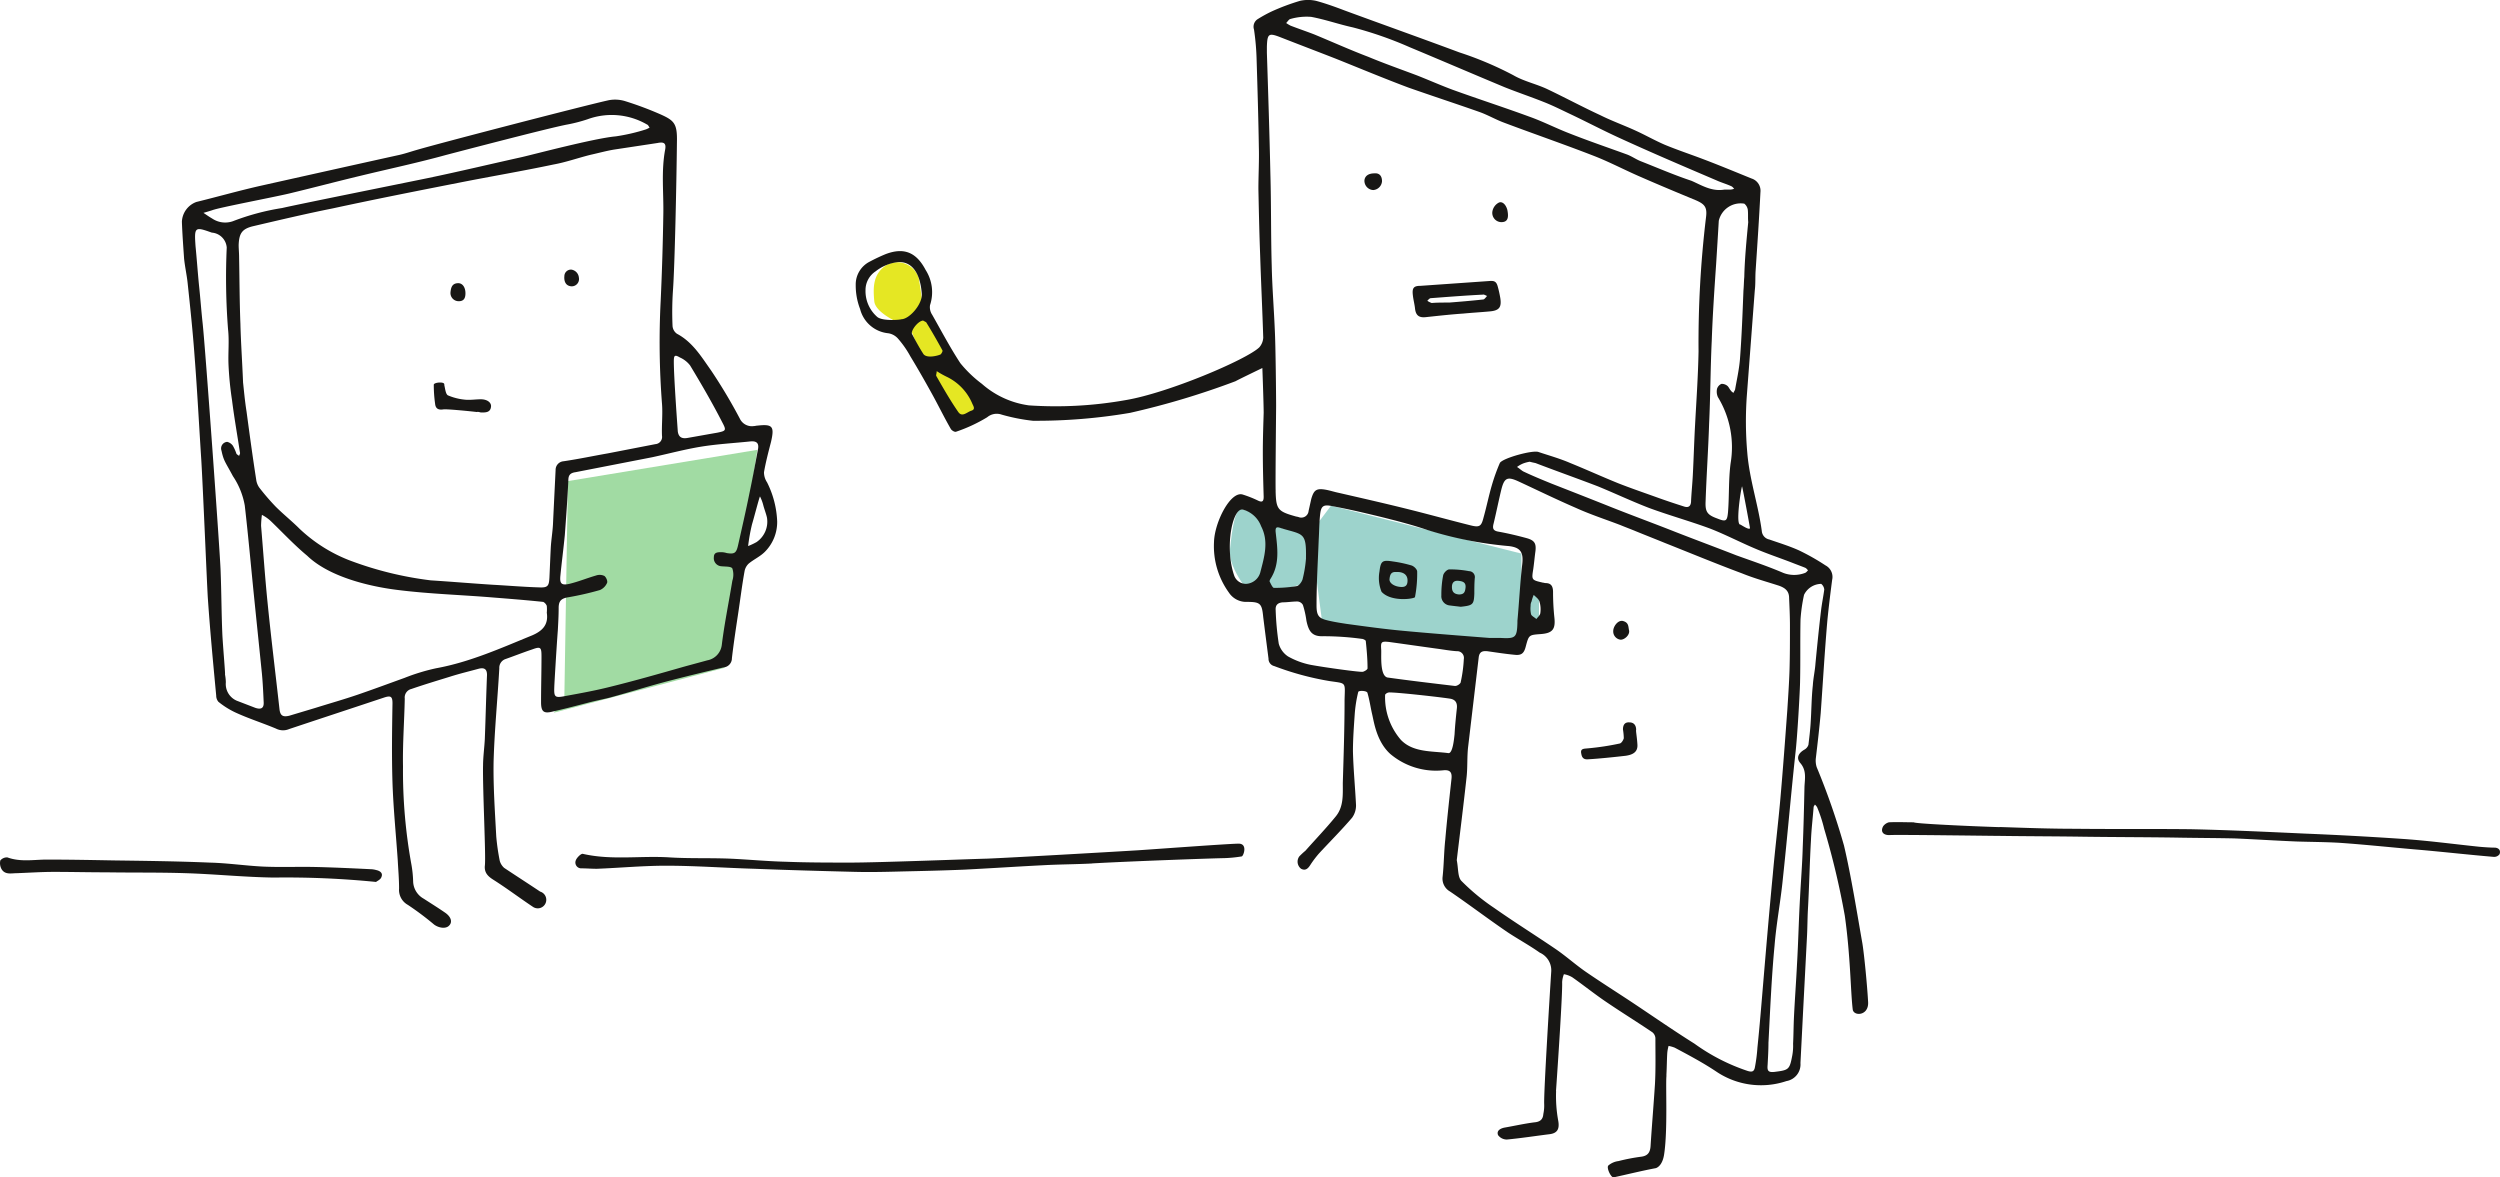 <svg xmlns="http://www.w3.org/2000/svg" width="298.321" height="140.496" viewBox="0 0 298.321 140.496">
  <g id="F_K_Grafik" data-name="F&amp;K – Grafik" transform="translate(-4.679 -135.658)">
    <path id="Pfad_1529" data-name="Pfad 1529" d="M309.459,306.429l.42-25.7L332.488,277l-3.934,26.019L308.2,308.37" transform="translate(-237.435 -87.665)" fill="#a1dba3"/>
    <path id="Pfad_1530" data-name="Pfad 1530" d="M390.272,254.108,385.289,242.1s-4.092-1.469-4.249-3.147-.157-3.252,1.416-4.3a2.675,2.675,0,0,1,3.882,1.521,45.985,45.985,0,0,1,.577,4.616l7.029,11.383Z" transform="translate(-272.033 -67.344)" fill="#e5e723"/>
    <path id="Pfad_1531" data-name="Pfad 1531" d="M461.986,294.946c.262-2.518.629-5.141,1.521-4.826s3.252,1.207,3.252,1.207l5.193,1.154,2.1-2.78,22.714,5.718v4.2h2.1v3.777l-1.154,1.1-1.731,1.941-22.871-1.941-.787-5.98-7.4,2.256C464.871,300.821,461.724,297.306,461.986,294.946Z" transform="translate(-310.541 -93.703)" fill="#9dd3cc"/>
    <path id="Pfad_1532" data-name="Pfad 1532" d="M482.438,237.27c.052,0,1.1.734,1.154.42,0-.1-.839-4.616-.944-4.983C482.491,233.126,481.861,237.322,482.438,237.27Zm-25.022,9.7a3.016,3.016,0,0,0,.052,1c.052.21.42.367.63.577.157-.21.42-.42.472-.682a3.193,3.193,0,0,0-.1-1.416c-.1-.315-.42-.525-.682-.787a4.61,4.61,0,0,0-.262.787A1.037,1.037,0,0,0,457.416,246.974Zm-70.87-28.012c0,.262-.1.472-.052.577.839,1.469,1.679,2.938,2.623,4.3.472.682,1.049,0,1.574-.157s.21-.577.1-.839a6.24,6.24,0,0,0-3.043-3.2,10.614,10.614,0,0,1-1.207-.682Zm-1.626-6.033c-.63.052-1.521,1.259-1.311,1.626.42.787.839,1.574,1.311,2.308.367.682,1.941.21,2.1.1.1-.1.262-.367.21-.472-.629-1.154-1.259-2.256-1.941-3.357-.157-.1-.315-.157-.367-.21Zm45.69,28.327c.052-2.99-.315-2.78-2.675-3.462-.1-.052-.21-.052-.315-.1-.472-.157-.682-.157-.629.472.21,1.888.525,3.829-.63,5.613a.886.886,0,0,0-.1.262c.157.315.367.787.525.787a15.929,15.929,0,0,0,2.728-.21c.262-.052.577-.472.682-.787a14.588,14.588,0,0,0,.42-2.57Zm-8.6,1.993a1.48,1.48,0,0,0,1.469,1.1,1.857,1.857,0,0,0,1.679-1.364c.472-1.836,1.049-3.672.1-5.508a3.224,3.224,0,0,0-2.2-1.993C421.85,235.276,420.906,239.893,422.007,243.25ZM382.3,212.772c1,0,2.57-1.836,2.465-3.043-.157-2.256-1.049-3.882-2.833-3.777a5.221,5.221,0,0,0-2.675,1.1,2.669,2.669,0,0,0-1.206,2.256,4.083,4.083,0,0,0,1.416,3.2C380.146,213.035,382.3,212.825,382.3,212.772Zm58.07,42.753c2.623.367,5.3.682,7.974,1,.262.052.734-.262.734-.472a16.219,16.219,0,0,0,.367-2.728.8.8,0,0,0-.839-.944c-.839-.052-1.626-.21-2.465-.315-1.888-.262-3.725-.525-5.613-.787-.944-.1-1,0-.944.892.052.525-.21,3.2.787,3.357Zm-2.99-.682c.21-.052.577-.262.577-.42,0-1.1-.1-2.2-.21-3.252,0-.1-.315-.262-.472-.262a34.126,34.126,0,0,0-4.616-.315c-1.364.052-1.731-.629-1.993-1.836a10.985,10.985,0,0,0-.42-1.888.792.792,0,0,0-.682-.42c-.577,0-1.154.1-1.731.1-.577.052-.892.315-.839.944a34.123,34.123,0,0,0,.367,3.987,2.691,2.691,0,0,0,1.1,1.521,9.089,9.089,0,0,0,2.675,1c1.679.315,5.875.892,6.242.839Zm3.095,2.466a.647.647,0,0,0-.42.262,7.75,7.75,0,0,0,1.888,5.4c1.469,1.521,3.724,1.311,5.665,1.574.525.052.682-1.784.734-2.256.052-1,.157-1.993.262-2.99.1-.682-.1-1.154-.839-1.259-1.784-.262-6.662-.787-7.292-.734Zm16.839-27.54a4.371,4.371,0,0,0-.787.21,3.345,3.345,0,0,0-.734.42c.262.157.472.367.734.525,1.1.525,2.256,1,3.41,1.469,2.413.944,4.826,1.888,7.187,2.833,2.518,1,5.088,1.941,7.606,2.938,2.413.944,4.826,1.836,7.239,2.78,1.888.682,3.777,1.311,5.613,2.1a3.614,3.614,0,0,0,2.57,0c.157-.052.262-.21.367-.315-.1-.1-.21-.262-.367-.315-.525-.21-1.1-.42-1.626-.629-1.364-.525-2.78-1-4.144-1.574-1.888-.787-3.672-1.731-5.56-2.465-2.413-.892-4.879-1.574-7.292-2.466-2.046-.787-4.039-1.731-6.085-2.57-2.465-.944-4.983-1.836-7.449-2.78-.262-.052-.472-.1-.682-.157Zm26.071-28.589c-.052-.472,0-1-.052-1.469a1.148,1.148,0,0,0-.42-.734,2.679,2.679,0,0,0-3.043,2.046c-.1,1.731-.21,3.462-.315,5.141-.21,3.043-.42,6.138-.525,9.18-.157,3.3-.157,6.61-.315,9.914-.1,3.095-.315,6.19-.42,9.285-.052,1.207.21,1.574,1.364,1.993,1.049.42,1.206.367,1.311-.734.157-1.941.052-3.934.315-5.875a11.49,11.49,0,0,0-1.521-7.869,1.6,1.6,0,0,1-.1-1,.953.953,0,0,1,.525-.577,1.059,1.059,0,0,1,.734.262c.157.157.262.42.42.577.052.1.21.157.262.262.052-.157.157-.262.21-.42.21-1.207.472-2.361.577-3.567.21-2.728.315-5.508.42-8.236.052-.577.052-1.1.1-1.626.052-2.2.262-4.354.472-6.557Zm2.413,97.886c0,.892-.052,1.784-.1,2.675-.052.629,0,.944.839.839,1.679-.21,1.784-.262,2.1-1.941a6.447,6.447,0,0,0,.1-1.416c.052-1.049.052-2.046.1-3.1.1-2.151.262-4.249.367-6.4.157-2.675.21-5.351.367-8.026.1-1.941.262-3.934.315-5.875.1-2.413.157-4.879.21-7.292.052-1,.262-1.941-.525-2.833-.472-.577-.21-1.154.525-1.574a1.019,1.019,0,0,0,.472-.577c.1-.839.21-1.731.262-2.57.1-1.521.1-3.043.262-4.511.052-.892.262-1.784.315-2.623.21-2.151.42-4.3.682-6.452.1-.787.262-1.574.367-2.361a.975.975,0,0,0-.367-.682,2.318,2.318,0,0,0-2.046,1.311,19.8,19.8,0,0,0-.42,2.938c-.052,2.465,0,4.879-.052,7.344,0,.839-.315,6.715-.577,8.813-.525,4.879-.944,9.81-1.469,14.688-.262,2.728-.787,5.4-1,8.078C486.163,291.3,486.005,295.183,485.8,299.065ZM480.55,197.3h.682a1.532,1.532,0,0,0,.472-.1c-.1-.1-.21-.262-.367-.315-.577-.262-1.154-.42-1.731-.682-3.934-1.679-7.869-3.357-11.75-5.141-1.941-.892-3.829-1.888-5.718-2.78-1-.472-2.046-1-3.1-1.416-1.574-.629-3.147-1.154-4.721-1.784-3.777-1.574-7.554-3.2-11.331-4.774a44.977,44.977,0,0,0-6.767-2.361c-1.679-.367-3.3-.944-4.983-1.259a7,7,0,0,0-2.518.262c-.157.052-.315.315-.472.472a4.618,4.618,0,0,0,.525.315c.944.367,1.888.682,2.833,1.049,2.151.892,4.249,1.836,6.452,2.675,1.888.787,3.829,1.469,5.77,2.2,1.469.577,2.885,1.207,4.3,1.731,3.043,1.1,6.138,2.1,9.128,3.2,1.626.577,3.147,1.364,4.774,1.993,2.256.892,4.564,1.679,6.872,2.518.577.21,1.154.629,1.731.839,1.993.787,3.934,1.626,5.98,2.308,1.206.525,2.413,1.311,3.934,1.049ZM452.485,250.8h1.364c1.784.1,1.941-.052,1.993-1.836v-.21c.21-2.256.315-4.511.577-6.767.157-1.416-.21-1.993-1.626-2.151a45.745,45.745,0,0,1-9.6-1.888c-1.836-.63-3.672-1.1-5.56-1.574-1.941-.472-3.934-.944-5.928-1.311-1.049-.21-1.311,0-1.416,1.1-.1.944-.1,1.941-.157,2.885-.1,2.623-.262,5.246-.262,7.869,0,1.311.315,1.574,1.521,1.836.682.157,1.364.262,2.046.367,2.308.315,4.564.629,6.872.839,3.3.315,10.177.839,10.177.839ZM448.6,277.295c.21,1.049.1,2.046.577,2.518a25.188,25.188,0,0,0,3.882,3.2c2.466,1.731,4.983,3.3,7.449,4.983,1.206.839,2.256,1.784,3.462,2.623,1.679,1.154,3.41,2.256,5.088,3.357,2.623,1.731,5.246,3.567,7.921,5.246a23.437,23.437,0,0,0,6.347,3.252c.525.157.734.052.839-.367a18.993,18.993,0,0,0,.315-2.413c.262-2.518.472-5.088.682-7.606.367-4.354.734-8.708,1.154-13.062.262-2.99.63-5.98.892-8.918.315-3.567.577-7.134.839-10.7.1-1.574.21-3.147.262-4.721.052-1.784.052-3.567.052-5.351,0-1.1-.052-2.2-.1-3.3,0-.839-.472-1.207-1.206-1.469-1.469-.472-2.99-.892-4.406-1.469-3.1-1.154-6.138-2.413-9.18-3.62-1.154-.472-2.361-.944-3.515-1.416-.629-.262-1.206-.472-1.836-.734-1.784-.682-3.567-1.259-5.3-2.046-2.308-1-4.564-2.1-6.819-3.147-1.364-.629-1.731-.472-2.1,1.049-.315,1.311-.577,2.623-.892,3.934-.157.577-.1.892.577,1,1.154.21,2.256.472,3.41.787.892.262,1.1.63,1,1.521-.1.734-.157,1.416-.262,2.151-.21,1.311-.21,1.311,1.154,1.626.1,0,.21.052.315.052.734,0,.892.472.892,1.1a28.551,28.551,0,0,0,.157,2.99c.157,1.416-.21,1.888-1.626,1.993s-1.416.1-1.784,1.469c-.21.839-.525,1.1-1.364,1-1.049-.1-2.1-.262-3.2-.42-.525-.052-.944,0-1.049.682-.42,3.567-.839,7.082-1.259,10.649-.157,1.259-.052,2.57-.21,3.829-.367,3.357-.787,6.662-1.154,9.757Zm-21.612-44.012c.052,2.151.262,2.413,2.308,2.99.157.052.262.052.42.1a.871.871,0,0,0,1.207-.734l.315-1.416c.315-1.1.629-1.311,1.784-1.1.525.1,1,.262,1.521.367,2.728.629,5.508,1.259,8.236,1.941,2.518.629,4.983,1.311,7.5,1.941,1.049.262,1.259.1,1.521-.944.367-1.311.63-2.623,1-3.882a22.254,22.254,0,0,1,.944-2.623c.315-.577,3.934-1.574,4.616-1.311,1.259.42,2.57.787,3.777,1.311,1.941.787,3.777,1.626,5.718,2.413,1.469.577,2.99,1.1,4.459,1.626,1.154.42,2.256.787,3.41,1.154.629.21.839-.157.839-.682.052-1.049.157-2.046.21-3.095.1-1.941.157-3.934.262-5.875.157-2.938.367-5.928.42-8.865a125.305,125.305,0,0,1,.892-16c.157-1.207-.157-1.574-1.259-2.046-2.151-.892-4.3-1.784-6.452-2.728-1.836-.787-3.62-1.731-5.456-2.465-3.62-1.416-7.292-2.675-10.911-4.039-1-.367-1.888-.892-2.885-1.259-2.833-1-5.718-1.941-8.551-2.938-2.938-1.1-5.823-2.308-8.708-3.462-2.151-.839-4.354-1.679-6.5-2.518-1.469-.577-1.626-.472-1.679,1.1v.734c.157,4.826.315,9.7.42,14.531.1,3.62.052,7.239.157,10.859.052,2.57.262,5.088.367,7.659.1,1.836.157,7.869.157,9.075,0,.682-.1,9.6-.052,10.177Zm33.468,71.6a16.354,16.354,0,0,0,.262,3.567c.157.944-.1,1.469-1.1,1.574-1.679.21-3.357.472-5.036.629a1.291,1.291,0,0,1-1.049-.525c-.21-.525.262-.787.734-.892,1.207-.21,2.361-.472,3.567-.63.682-.052,1.049-.315,1.1-1a4.9,4.9,0,0,0,.1-1.207c-.052-1.469.682-13.272.839-15.737a2.309,2.309,0,0,0-1.364-2.308c-1.259-.892-2.623-1.626-3.882-2.465-2.308-1.574-4.511-3.252-6.819-4.826a1.768,1.768,0,0,1-.892-1.784c.157-1.469.157-2.938.315-4.406.21-2.413.472-4.774.734-7.187.1-.787-.1-1.154-.892-1.1a8.463,8.463,0,0,1-6.4-1.941c-1.626-1.469-1.941-3.777-2.151-4.669s-.315-1.731-.577-2.623c-.052-.262-1.049-.315-1.1-.1a15.751,15.751,0,0,0-.42,2.675c-.1,1.469-.21,2.938-.21,4.406.052,2.151.262,4.249.367,6.4a2.5,2.5,0,0,1-.472,1.521c-1.259,1.469-2.623,2.833-3.934,4.249a12.31,12.31,0,0,0-1,1.311c-.262.42-.577.839-1.154.525a1.066,1.066,0,0,1-.21-1.469,8.72,8.72,0,0,1,.734-.682c1.207-1.364,2.466-2.675,3.62-4.092.944-1.154.839-2.57.839-3.987.1-3.3.21-6.61.21-9.914.052-2.2.262-1.941-1.836-2.256a34.575,34.575,0,0,1-6.557-1.784.885.885,0,0,1-.682-.892c-.21-1.626-.42-3.252-.629-4.931-.157-1.626-.315-1.836-1.941-1.836a2.462,2.462,0,0,1-2.151-1.1,9.448,9.448,0,0,1-1.784-6.033c.052-2.361,1.993-6.19,3.462-5.665a13.4,13.4,0,0,1,1.836.734c.472.21.629.052.629-.472-.052-1.784-.1-3.567-.1-5.351,0-1.574.052-3.095.1-4.669,0-1.1-.157-5.351-.157-5.351s-2.833,1.364-3.2,1.574a94.949,94.949,0,0,1-12.59,3.777,66.521,66.521,0,0,1-11.593.944,22.278,22.278,0,0,1-3.724-.734,1.779,1.779,0,0,0-1.731.315,18.543,18.543,0,0,1-3.725,1.731c-.157.052-.525-.157-.629-.367-.787-1.364-1.469-2.78-2.256-4.2-.839-1.521-1.679-2.99-2.57-4.459a11.6,11.6,0,0,0-1.469-2.1,1.942,1.942,0,0,0-1.154-.629,3.849,3.849,0,0,1-3.357-2.885,7.8,7.8,0,0,1-.525-2.885,3.046,3.046,0,0,1,1.679-2.78,20.838,20.838,0,0,1,1.888-.892c2.2-.839,3.672-.21,4.774,1.888a4.914,4.914,0,0,1,.525,4.2,1.628,1.628,0,0,0,.262,1.154c1.1,1.941,2.151,3.934,3.357,5.77a14.38,14.38,0,0,0,2.57,2.466,10.642,10.642,0,0,0,5.613,2.57,47.576,47.576,0,0,0,11.541-.629c5.036-.839,14.426-4.826,15.947-6.295a1.887,1.887,0,0,0,.472-1.154c-.1-3.252-.262-6.557-.367-9.81-.1-2.623-.157-5.3-.21-7.921,0-1.679.1-3.357.052-5.036-.052-3.41-.157-6.872-.262-10.282a29.725,29.725,0,0,0-.315-3.724,1.071,1.071,0,0,1,.472-1.259,16.111,16.111,0,0,1,1.626-.892,25.882,25.882,0,0,1,3.357-1.259,4.267,4.267,0,0,1,1.993,0c1.154.315,2.308.734,3.41,1.154,4.564,1.679,9.128,3.3,13.639,4.983a41.019,41.019,0,0,1,6.452,2.728c1.259.734,2.78,1.049,4.092,1.679,2.1,1,4.144,2.1,6.295,3.095,1.364.682,2.833,1.207,4.2,1.836,1.154.525,2.256,1.154,3.462,1.679,1.521.63,3.1,1.154,4.616,1.731,1.941.734,3.829,1.521,5.77,2.308a1.533,1.533,0,0,1,1.049,1.626c-.157,3.147-.367,6.242-.577,9.39-.052.787,0,1.574-.1,2.361-.315,4.144-.629,8.341-.944,12.485a42.939,42.939,0,0,0,.052,6.872c.262,3.2,1.311,6.19,1.731,9.337a1.117,1.117,0,0,0,.892,1c1.206.42,2.413.787,3.567,1.311a26.833,26.833,0,0,1,3.147,1.784,1.551,1.551,0,0,1,.787,1.731c-.21,1.626-.42,3.3-.577,4.931-.315,3.672-.525,7.292-.787,10.964-.157,1.784-.367,3.567-.577,5.351a2.553,2.553,0,0,0,.1,1.1,84.247,84.247,0,0,1,3.252,9.337c.839,3.515,1.626,8.446,2.2,11.7.21,1.259.577,5.036.682,6.977.1,1.679-1.731,1.731-1.836.892-.262-2.151-.262-6.347-.944-11.173a94.391,94.391,0,0,0-2.466-10.387,16.314,16.314,0,0,0-.839-2.57,1.389,1.389,0,0,0-.262-.315c-.052.1-.157.21-.157.315-.1,1.311-.262,2.623-.315,3.934-.157,2.78-.21,5.56-.367,8.341-.052,1-.052,1.993-.1,2.99-.157,3.043-.315,6.085-.472,9.075-.1,2.046-.21,4.144-.315,6.19a2.017,2.017,0,0,1-1.679,2.151,9.53,9.53,0,0,1-8.393-1.154c-1.574-1.049-3.252-1.941-4.931-2.833a3.864,3.864,0,0,0-.734-.21,4.724,4.724,0,0,0-.157.839c-.052.839-.052,1.731-.1,2.57v.21c-.1,1.154.157,6.4-.262,9.233-.157,1.207-.682,1.626-1,1.731-1.679.315-3.357.734-5.036,1.1-.315.052-.892-1.154-.629-1.416a2.306,2.306,0,0,1,1.206-.525,22.8,22.8,0,0,1,2.728-.525c.734-.1,1.049-.472,1.1-1.259.157-2.466.367-4.931.525-7.4.1-1.836.052-3.672.052-5.508a.991.991,0,0,0-.367-.682c-1.784-1.207-3.567-2.308-5.351-3.515-1.416-.944-2.78-2.046-4.2-3.043a2.812,2.812,0,0,0-1-.367,3.062,3.062,0,0,0-.21.944c.052,1.416-.525,10.019-.734,13.009Z" transform="translate(-270.091 -39.017)" fill="#181715" fill-rule="evenodd"/>
    <path id="Pfad_1533" data-name="Pfad 1533" d="M293.421,247.252c-.052-.315-.315-1.049-.42-1.416a5.116,5.116,0,0,0-.42-1.154c-.1.157-.734,2.623-.944,3.3a21.9,21.9,0,0,0-.472,2.623,8.064,8.064,0,0,0,1-.472A2.953,2.953,0,0,0,293.421,247.252Zm-10.649-10.334c.1.734.525.892,1.154.787,1.207-.21,2.361-.42,3.567-.63,1-.21,1.1-.262.629-1.154-1.207-2.361-2.518-4.616-3.882-6.872a3.134,3.134,0,0,0-1.207-.944c-.629-.367-.734-.262-.734.472C282.3,230.465,282.72,236.131,282.772,236.917Zm-27.593-33c-3.41.944-6.872,1.679-10.334,2.518-2.833.682-5.613,1.416-8.446,2.1-1.993.472-8.393,1.679-9.18,1.993-.315.1-.682.21-1.049.315.315.21.682.472,1.049.682a2.763,2.763,0,0,0,2.465.315,28.594,28.594,0,0,1,5.875-1.574c1.784-.42,14.321-2.938,17.363-3.567,3.777-.787,7.5-1.679,11.278-2.518,1.364-.315,8.708-2.256,11.173-2.466a22.55,22.55,0,0,0,3.62-.839,3.118,3.118,0,0,0,.42-.21c-.1-.1-.157-.315-.315-.367a8.386,8.386,0,0,0-7.082-.629,18.083,18.083,0,0,1-2.413.629c-2.046.367-14.426,3.62-14.426,3.62Zm-28.012,9.285c-2.046-.734-2.1-.682-1.941,1.626.157,1.574.262,3.147.42,4.721.157,1.469.262,2.938.42,4.406.315,2.78,2.1,27.7,2.151,29.586.1,2.57.1,5.088.21,7.659.1,1.784.367,4.721.315,4.721a5.78,5.78,0,0,1,.1.944,2.165,2.165,0,0,0,1.469,2.256l2.046.787c.629.21,1.049.1,1-.682-.052-1.154-.1-2.256-.21-3.41-.315-3.1-.629-6.138-.944-9.233-.367-3.62-.682-7.187-1.1-10.806a9.073,9.073,0,0,0-1.416-3.515c-.892-1.679-1.1-1.784-1.364-3.043a.784.784,0,0,1,.682-1.049,1.166,1.166,0,0,1,.682.472,5.15,5.15,0,0,1,.42.944c.052.1.21.157.315.262.052-.157.157-.315.1-.42-.315-2.1-.682-4.144-.944-6.242a39.788,39.788,0,0,1-.42-4.3c-.052-1.364.1-2.78-.052-4.144a79.5,79.5,0,0,1-.157-9.757,1.929,1.929,0,0,0-1.784-1.784Zm39.973,45.376a4.488,4.488,0,0,0,0-.839.926.926,0,0,0-.42-.472c-1.993-.21-3.987-.367-5.98-.525-3.777-.315-7.554-.42-11.331-.892-2.2-.262-7.869-1.207-10.859-4.092-1.521-1.259-2.938-2.78-4.354-4.144a4.733,4.733,0,0,0-1.049-.734,11.04,11.04,0,0,0-.1,1.311c.262,3.1.472,6.19.787,9.285.42,4.2.944,8.393,1.416,12.642.1.787.472.892,1.154.734l3.147-.944c1.679-.525,3.357-1,5.036-1.574,1.836-.629,3.672-1.311,5.56-1.993a24.113,24.113,0,0,1,3.777-1.154c4.039-.734,7.764-2.413,11.488-3.934,1.207-.525,1.941-1.259,1.731-2.675Zm3.41-16.786c-.682.1-.839.42-.839,1-.1,2.151-.262,4.354-.42,6.5-.157,1.626-.367,3.2-.525,4.826-.1.944.1,1.207,1.049,1,1.1-.262,2.1-.682,3.2-1a1.3,1.3,0,0,1,1,.052c.21.157.42.629.315.839a1.635,1.635,0,0,1-.839.839,35.367,35.367,0,0,1-3.934.892c-.787.157-1,.525-1,1.259,0,.892-.052,1.784-.1,2.675-.157,2.046-.42,6.5-.42,6.715-.052,1.259.052,1.364,1.364,1.1,1.731-.315,3.462-.63,5.141-1.049,2.99-.734,5.928-1.574,8.865-2.413.944-.262,1.941-.525,2.885-.787a2.119,2.119,0,0,0,1.731-1.836c.315-2.57.839-5.088,1.259-7.659a2.33,2.33,0,0,0,0-1.469c-.157-.262-.839-.21-1.311-.262a.964.964,0,0,1-.892-1.1c0-.63.577-.577,1-.577a2.309,2.309,0,0,1,.525.1c.944.157,1.154,0,1.364-.944.472-2.1.944-4.144,1.364-6.242.367-1.731.682-3.462,1-5.141.157-.734-.1-1.049-.839-1-1.993.21-3.987.315-5.928.63s-3.882.839-5.823,1.259Zm-39.658-10.754c.1.892.21,2.2.42,3.515.367,2.728.734,5.456,1.154,8.131a2.1,2.1,0,0,0,.367.944,27.3,27.3,0,0,0,1.941,2.256c.944.944,1.941,1.731,2.885,2.675a18.261,18.261,0,0,0,5.875,3.724,41.593,41.593,0,0,0,9.757,2.413c2.466.157,4.931.367,7.4.525,1.836.1,3.724.262,5.56.315,1.049.052,1.154-.21,1.207-1.207.052-1.154.1-2.361.157-3.515.052-.944.21-1.836.262-2.78.1-2.151.21-4.354.315-6.5a1.031,1.031,0,0,1,.944-1.049c1.784-.262,3.515-.63,5.3-.944l5.665-1.1a.861.861,0,0,0,.787-1c-.052-1.259.1-2.57,0-3.829a95.863,95.863,0,0,1-.157-12.275c.157-3.41.262-6.872.315-10.282.052-2.57-.262-5.141.21-7.711.157-.787-.1-1-.892-.839l-5.193.787c-.944.157-1.888.42-2.833.629-1.469.367-2.938.892-4.406,1.154-3.725.787-7.449,1.416-11.173,2.151-5.088,1-10.124,1.993-15.213,3.095-3.147.63-6.242,1.364-9.39,2.1-1.364.315-1.731.839-1.784,2.256,0,.472.052.944.052,1.469.052,2.623.052,5.3.157,7.921.052,2.2.21,4.406.315,6.977Zm28.642,45.8c0-1.049.157-2.151.21-3.2.1-2.57.157-5.088.262-7.659,0-.734-.367-.892-1-.734-1.154.315-2.256.577-3.41.944-1.521.472-3.1.944-4.616,1.469a1.046,1.046,0,0,0-.787,1.154c-.052,2.675-.262,5.4-.21,8.078a62.169,62.169,0,0,0,1,11.7,13.531,13.531,0,0,1,.21,2.046,2.434,2.434,0,0,0,1.259,2.046c.892.577,1.731,1.1,2.57,1.679.682.472.892,1.1.472,1.521-.367.42-1.207.315-1.784-.1a35.143,35.143,0,0,0-3.147-2.361,2.034,2.034,0,0,1-1.049-1.941c0-1.154-.1-2.256-.157-3.357-.21-3.095-.525-6.19-.629-9.285-.1-3.147-.052-6.347,0-9.495,0-.839-.262-.892-.944-.682-3.777,1.259-7.606,2.518-11.383,3.777a1.84,1.84,0,0,1-1.574-.052c-1.626-.682-3.3-1.207-4.879-1.941a9.836,9.836,0,0,1-1.993-1.259,1.137,1.137,0,0,1-.262-.734c-.367-3.882-.734-7.764-1-11.646-.1-1.521-.577-13.167-.787-16.577-.262-4.039-.472-8.131-.787-12.17-.21-2.938-.525-5.928-.839-8.865-.1-.944-.315-1.888-.42-2.885-.1-1.469-.21-2.938-.262-4.406a2.632,2.632,0,0,1,1.731-2.361c2.57-.63,5.141-1.364,7.711-1.941,5.4-1.207,10.806-2.413,16.262-3.62.787-.157,1.521-.42,2.256-.629,2.833-.839,20.039-5.3,22.871-5.928a4.052,4.052,0,0,1,2.1.1,40.426,40.426,0,0,1,4.2,1.574c1.626.734,1.993,1.1,1.941,3.3-.052,4.931-.262,14.845-.472,17.678a38.286,38.286,0,0,0-.052,4.249,1.235,1.235,0,0,0,.525.944c1.888,1,2.938,2.78,4.092,4.406a63.192,63.192,0,0,1,3.41,5.718,1.586,1.586,0,0,0,1.679.892c.157,0,.262-.052.42-.052,1.836-.21,2.046.1,1.626,1.941-.315,1.207-.629,2.413-.839,3.62a2.156,2.156,0,0,0,.367,1.207,11.364,11.364,0,0,1,1.207,4.669,5.029,5.029,0,0,1-1.469,3.62c-.577.577-1.311.892-1.941,1.416a1.674,1.674,0,0,0-.472.839c-.315,1.731-.525,3.462-.787,5.193s-.525,3.462-.734,5.246a1.09,1.09,0,0,1-1,1.1c-2.413.577-4.826,1.154-7.187,1.784-2.151.577-4.3,1.259-6.452,1.836-.839.21-1.679.367-2.465.577-1.416.367-2.78.734-4.2,1.049-1.154.315-1.469.052-1.469-1.1,0-1.836.052-3.672.052-5.456,0-1.1-.1-1.207-1.1-.839-1.1.367-2.151.787-3.2,1.154a1.091,1.091,0,0,0-.734,1.1c-.21,3.724-.577,7.4-.682,11.121-.052,2.938.157,5.928.315,8.918a26.41,26.41,0,0,0,.42,2.938,1.763,1.763,0,0,0,.525.839c1.416.944,2.885,1.888,4.3,2.833a1.019,1.019,0,1,1-.839,1.836c-1.574-1.049-3.1-2.2-4.669-3.2-.682-.42-1.154-.839-1.1-1.679C259.9,287.854,259.481,279.775,259.533,276.838Z" transform="translate(-197.214 -49.786)" fill="#181715" fill-rule="evenodd"/>
    <path id="Pfad_1534" data-name="Pfad 1534" d="M374.758,368.961c-1.941.1-3.934.1-5.875.21-3.147.157-6.242.367-9.39.525-2.413.1-4.826.157-7.239.21-1.941.052-3.882.1-5.77.052-3.987-.1-7.974-.21-11.96-.367-3.515-.1-7.082-.367-10.6-.367-2.728,0-5.508.262-8.236.367-.629,0-1.259-.052-1.836-.052a.694.694,0,0,1-.682-.944c.1-.315.629-.839.839-.787,3.41.787,6.872.21,10.282.42,2.413.157,4.879.052,7.344.157,2.2.1,4.406.315,6.61.367,2.57.1,5.141.1,7.711.1,3.357,0,14.216-.42,16.314-.472,2.57-.1,14.583-.787,18.045-1,2.361-.157,10.859-.787,11.96-.787s.577,1.469.367,1.521a15.661,15.661,0,0,1-2.2.21c-.734,0-11.173.367-15.685.629Z" transform="translate(-239.785 -130.263)" fill="#181715" fill-rule="evenodd"/>
    <path id="Pfad_1535" data-name="Pfad 1535" d="M624.379,362.256c2.99.1,5.98.21,8.97.21,4.616.052,9.232,0,13.849.052,4.564.1,9.075.315,13.639.525,3.882.157,7.711.367,11.593.63,3.095.21,6.19.629,9.232.944.63.052,1.259.1,1.836.1.525.052.682.42.525.787a.779.779,0,0,1-.682.315c-3.147-.262-6.295-.63-9.442-.892-2.99-.262-5.98-.577-8.97-.787-1.731-.1-3.462-.1-5.141-.157-2.466-.1-4.931-.262-7.4-.367-2.361-.052-4.721-.052-7.134-.1-3.567-.052-7.134-.052-10.754-.1-3.357-.052-6.715-.052-10.124-.1-.839,0-12.065-.157-13.062-.1-.787.052-1.207-.367-.839-1.049a1.249,1.249,0,0,1,.682-.472c1-.052,1.993,0,2.99,0,0,.157,6.819.472,10.229.577Z" transform="translate(-381.082 -127.912)" fill="#181715" fill-rule="evenodd"/>
    <path id="Pfad_1536" data-name="Pfad 1536" d="M227.113,372.63a108.4,108.4,0,0,0-12.223-.525c-3.567-.052-7.082-.42-10.6-.525-3.147-.1-6.242-.052-9.39-.1-2.1,0-4.144-.052-6.242-.052-1.469,0-2.938.1-4.459.157-.63,0-1.364.21-1.784-.472a1.454,1.454,0,0,1-.157-1.049,1.044,1.044,0,0,1,.839-.367c1.574.577,3.147.262,4.721.262,2.675,0,5.3.052,7.974.1,3.829.052,7.659.1,11.488.262,2.1.052,4.2.367,6.295.472,2.151.1,4.249,0,6.4.052s4.354.157,6.5.262a2.632,2.632,0,0,1,.629.1c.472.1.839.367.63.839-.1.315-.525.472-.63.577Z" transform="translate(-177.541 -131.729)" fill="#181715" fill-rule="evenodd"/>
    <path id="Pfad_1538" data-name="Pfad 1538" d="M507.931,241.16c1.259-.1,2.623-.21,4.039-.367.157,0,.315-.262.472-.42-.157-.052-.367-.21-.525-.157-2.046.1-4.092.262-6.19.42-.157,0-.315.21-.42.315a2.449,2.449,0,0,0,.525.262C506.41,241.16,507.092,241.16,507.931,241.16Zm4.774-2.57c.577-.052.839.052,1,.63a13.7,13.7,0,0,1,.315,1.416c.157,1.049-.1,1.469-1.207,1.574-1.049.1-2.1.157-3.2.262-1.469.1-2.938.262-4.406.42-.787.1-1.259-.1-1.364-1-.052-.525-.21-1.1-.262-1.626-.1-.839.1-1.1.892-1.1" transform="translate(-330.31 -69.398)" fill="#181715" fill-rule="evenodd"/>
    <path id="Pfad_1539" data-name="Pfad 1539" d="M493.8,214.1c.577-.052.892.315.892.944a1.128,1.128,0,0,1-1.049,1.049,1.11,1.11,0,0,1-1.049-1.154C492.649,214.41,493.069,214.1,493.8,214.1Z" transform="translate(-325.1 -57.756)" fill="#181715" fill-rule="evenodd"/>
    <path id="Pfad_1540" data-name="Pfad 1540" d="M522.7,223.05a1.1,1.1,0,0,1-1-1.259,1.468,1.468,0,0,1,.734-1.049c.367-.21.839.1,1.049.839C523.641,222.368,523.641,223.1,522.7,223.05Z" transform="translate(-338.938 -60.888)" fill="#181715" fill-rule="evenodd"/>
    <path id="Pfad_1541" data-name="Pfad 1541" d="M548.6,341.671c.052.944-.682,1.207-1.416,1.311-1.364.157-3.41.367-4.511.42-.682.052-.734-.472-.787-.734-.1-.577.367-.525.839-.577a31.31,31.31,0,0,0,3.777-.577c.21-.052.42-.42.472-.629a7.877,7.877,0,0,0-.1-1.049c0-.525.21-.892.787-.839.525,0,.787.367.787.892C548.391,339.992,548.549,340.727,548.6,341.671Z" transform="translate(-348.529 -117.137)" fill="#181715" fill-rule="evenodd"/>
    <path id="Pfad_1542" data-name="Pfad 1542" d="M550.455,315.955c.63.21.525.734.63,1.1.1.525-.525,1.1-1,1.1a.993.993,0,0,1-.892-1.049C549.2,316.532,549.826,315.693,550.455,315.955Z" transform="translate(-352.009 -106.162)" fill="#181715" fill-rule="evenodd"/>
    <path id="Pfad_1543" data-name="Pfad 1543" d="M497.949,303.589c-.629-.052-.734.367-.787.839-.052.525.682.944,1.469.944.577,0,.682-.367.682-.787C499.313,303.9,498.788,303.537,497.949,303.589Zm-1.993,0c.157-1.311.315-1.469,1.626-1.259a14.919,14.919,0,0,1,2.2.472c.315.1.682.472.682.734a14.9,14.9,0,0,1-.262,3.043c-.052.21-2.833.629-3.987-.63a4.343,4.343,0,0,1-.262-2.361Z" transform="translate(-326.675 -99.671)" fill="#181715" fill-rule="evenodd"/>
    <path id="Pfad_1544" data-name="Pfad 1544" d="M511.359,306.289c0,.472.157.839.839.892.629,0,.734-.315.787-.839.052-.63-.367-.734-.839-.787S511.359,305.712,511.359,306.289Zm1.049,2.361c-.42-.052-.892-.1-1.311-.157a1.111,1.111,0,0,1-1-1.207,11.974,11.974,0,0,1,.21-2.361c.052-.315.472-.734.734-.734a11.974,11.974,0,0,1,2.361.21.706.706,0,0,1,.682.839c-.052.629-.052,1.259-.052,1.836-.052,1.311-.157,1.416-1.626,1.574Z" transform="translate(-333.423 -100.587)" fill="#181715" fill-rule="evenodd"/>
    <path id="Pfad_1545" data-name="Pfad 1545" d="M286.041,265.209c-.839-.1-3.515-.367-3.987-.315-.629.1-.944-.1-1-.682a16.3,16.3,0,0,1-.157-2.256c0-.262,1-.367,1.207-.157.052.052.052.1.052.21.1.42.157,1.049.42,1.207a6.851,6.851,0,0,0,2.1.525c.63.052,1.207-.052,1.836-.052.787,0,1.311.42,1.207.944-.1.682-.734.63-1.207.63-.21-.052-.367-.1-.472-.052Z" transform="translate(-224.456 -80.385)" fill="#181715" fill-rule="evenodd"/>
    <path id="Pfad_1546" data-name="Pfad 1546" d="M286.48,240.3c0,.525-.157.944-.787.944a.978.978,0,0,1-1-1.049c.052-.525.157-1.049.839-1.1C286.113,239.044,286.48,239.569,286.48,240.3Z" transform="translate(-226.259 -69.643)" fill="#181715" fill-rule="evenodd"/>
    <path id="Pfad_1547" data-name="Pfad 1547" d="M311.431,236a1.055,1.055,0,0,1,.892.944.871.871,0,0,1-.892,1.049c-.734-.052-.892-.682-.839-1.207A.786.786,0,0,1,311.431,236Z" transform="translate(-238.568 -68.169)" fill="#181715" fill-rule="evenodd"/>
  </g>
</svg>
